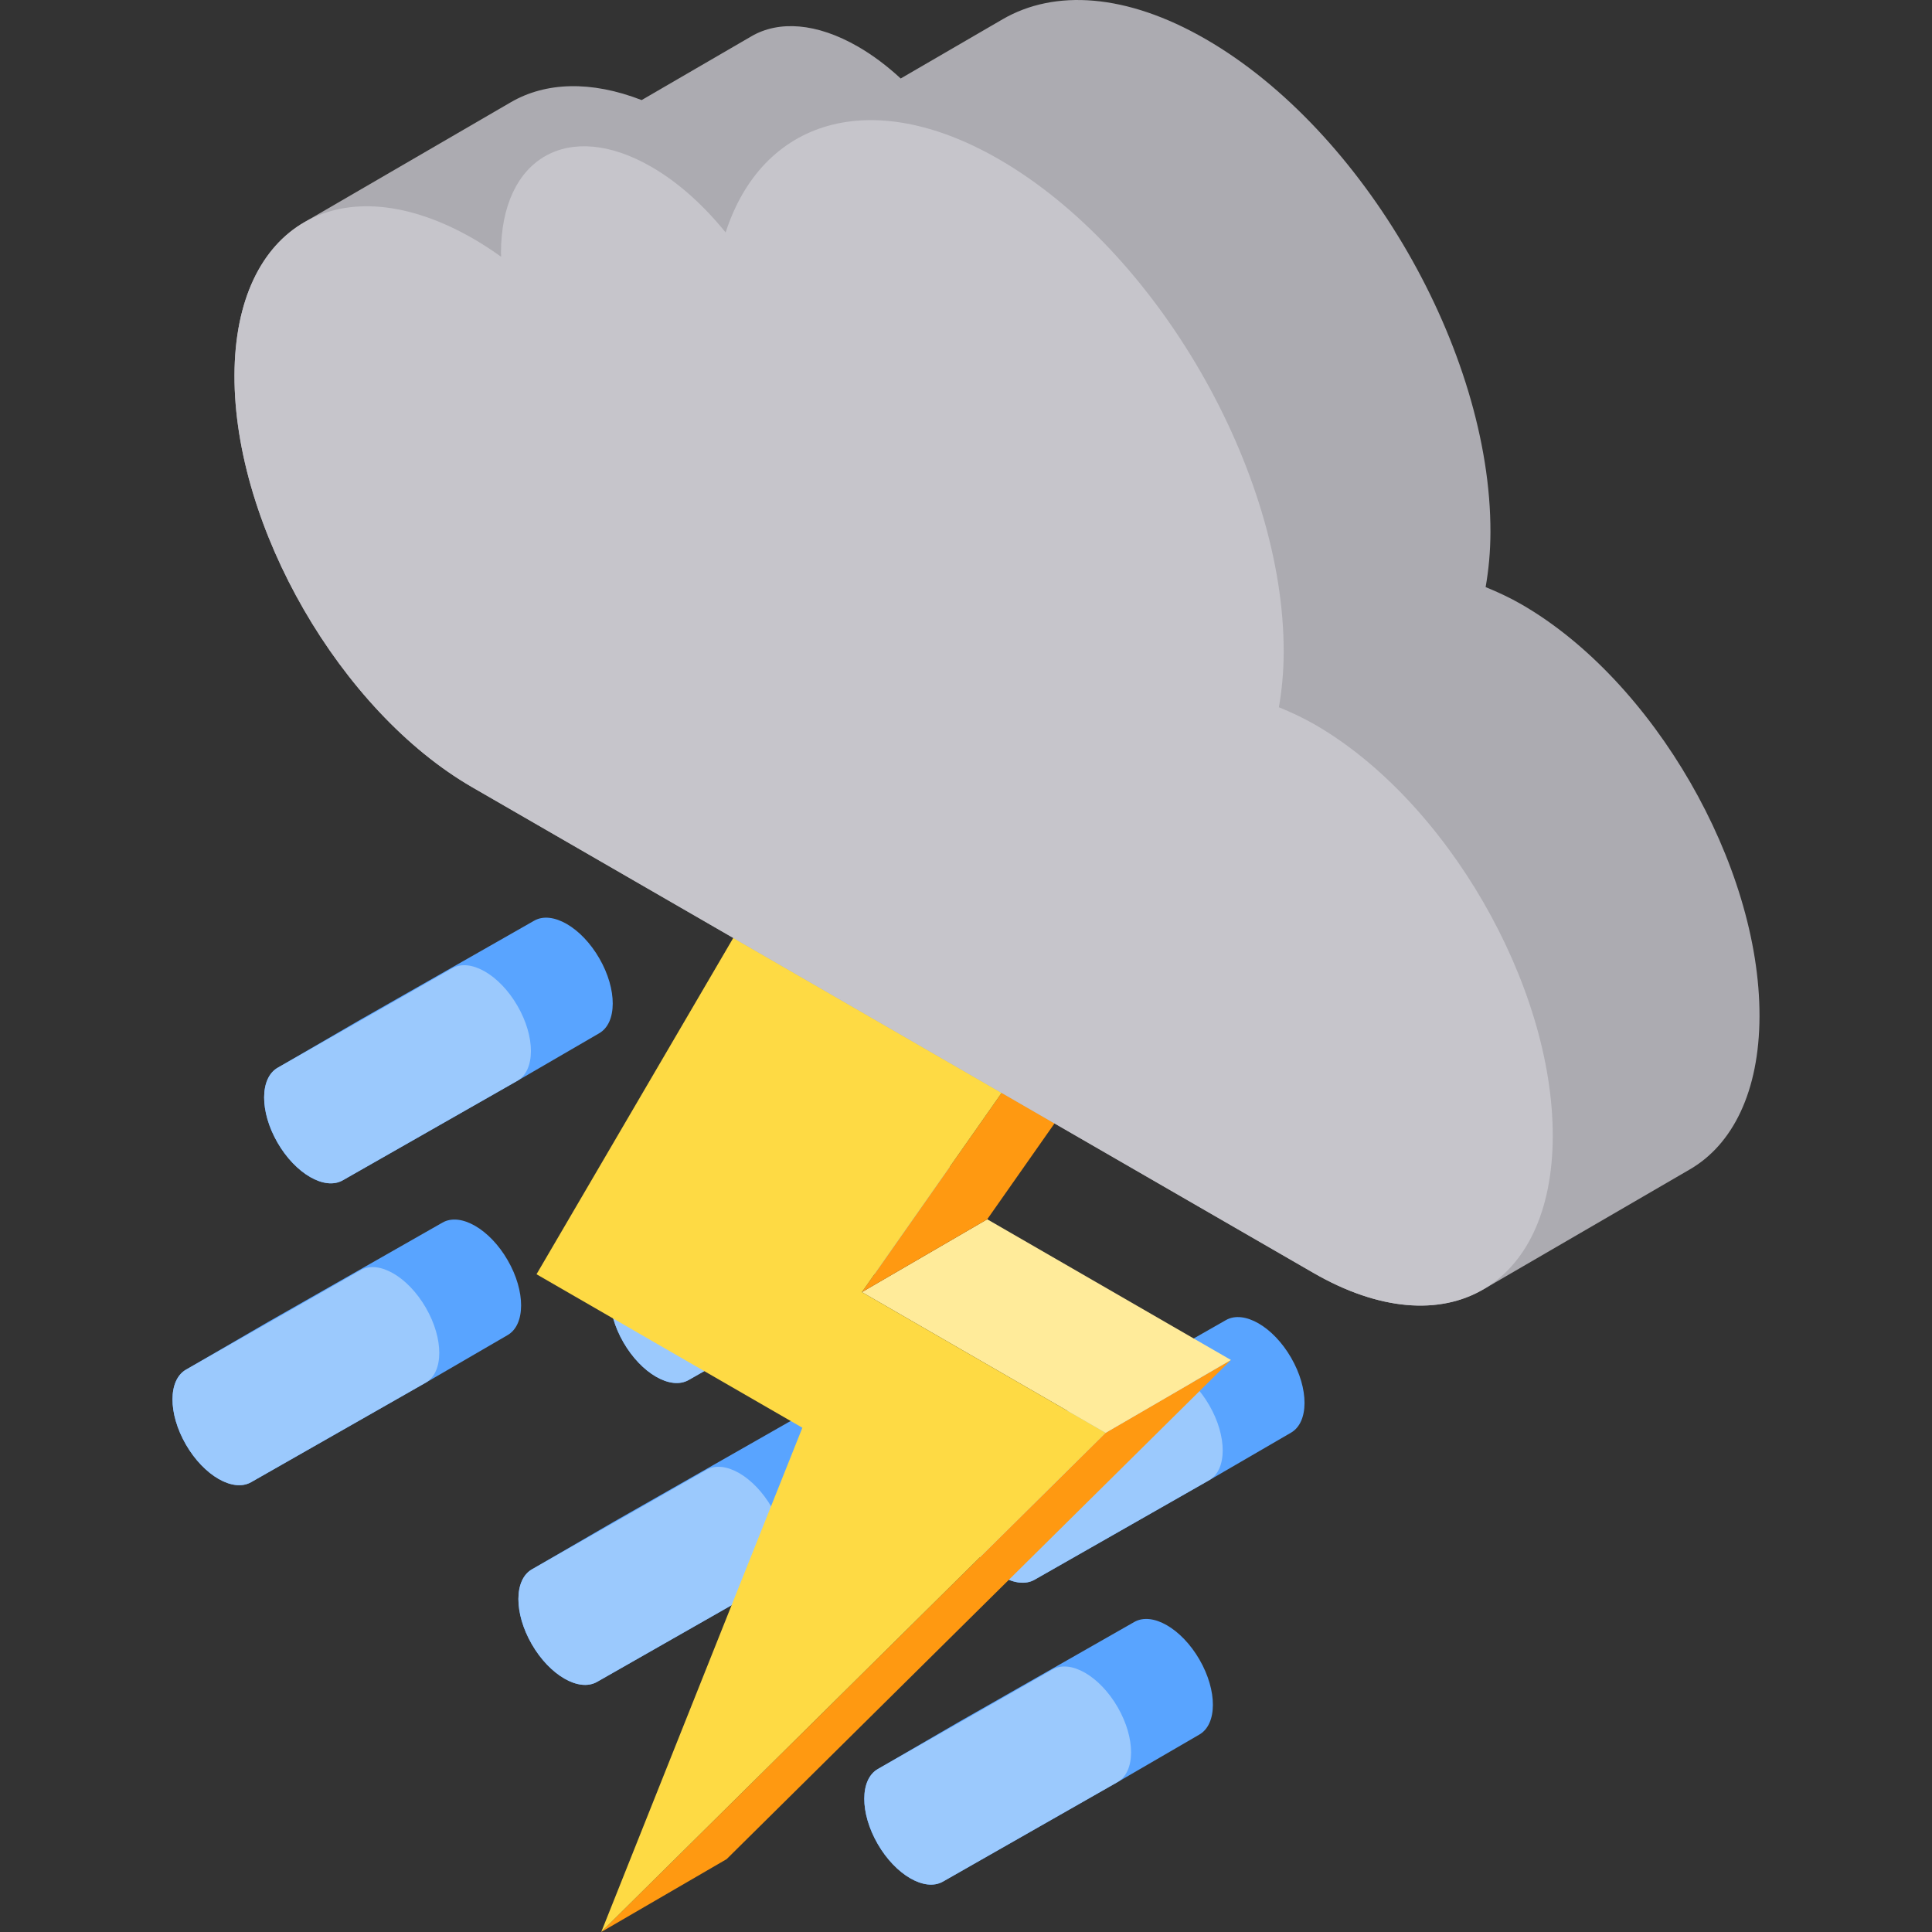 <?xml version="1.0" encoding="iso-8859-1"?>
<!-- Uploaded to: SVG Repo, www.svgrepo.com, Generator: SVG Repo Mixer Tools -->
<svg height="800px" width="800px" version="1.1" id="Layer_1" xmlns="http://www.w3.org/2000/svg" xmlns:xlink="http://www.w3.org/1999/xlink" 
	 viewBox="0 0 511.999 511.999" xml:space="preserve">
<rect x="0" y="0" width="511.999" height="511.999" fill="#333333" stroke="none"/>
<g>
	<path style="fill:#59A4FF;" d="M158.827,253.972c-2.377-4.121-5.5-7.299-8.627-9.105c-3.128-1.806-6.258-2.238-8.65-0.87
		l-46.263,26.355l-21.683,12.601c-4.785,2.736-4.81,11.619-0.056,19.863c2.38,4.119,5.506,7.296,8.634,9.102
		c3.128,1.806,6.259,2.241,8.651,0.878l46.256-26.359l21.683-12.601C163.563,271.103,163.589,262.21,158.827,253.972z"/>
	<path style="fill:#59A4FF;" d="M250.495,306.896c-2.377-4.121-5.5-7.299-8.628-9.105c-3.128-1.806-6.261-2.24-8.658-0.875
		l-46.256,26.359l-21.683,12.601c-4.785,2.736-4.81,11.62-0.056,19.863c2.38,4.119,5.504,7.295,8.631,9.1
		c3.128,1.806,6.258,2.24,8.654,0.88l46.256-26.359l21.683-12.601C255.232,324.028,255.257,315.135,250.495,306.896z"/>
	<path style="fill:#59A4FF;" d="M342.164,359.821c-2.38-4.123-5.506-7.302-8.635-9.109c-3.128-1.806-6.259-2.239-8.651-0.872
		L278.623,376.2l-21.683,12.601c-4.792,2.732-4.817,11.615-0.056,19.863c2.377,4.117,5.5,7.293,8.628,9.099
		c3.128,1.806,6.26,2.242,8.658,0.882l46.256-26.359l0,0l21.683-12.6C346.893,376.948,346.918,368.054,342.164,359.821z"/>
</g>
<g>
	<path style="fill:#9BC9FD;" d="M128.517,257.468c3.128,1.806,6.25,4.983,8.627,9.105c4.762,8.239,4.736,17.131-0.056,19.863
		l-46.256,26.359c-2.393,1.364-5.524,0.928-8.651-0.878c-3.128-1.806-6.253-4.982-8.634-9.102
		c-4.754-8.243-4.729-17.127,0.056-19.863l46.263-26.355C122.258,255.23,125.389,255.662,128.517,257.468z"/>
	<path style="fill:#9BC9FD;" d="M220.184,310.392c3.128,1.806,6.251,4.983,8.628,9.105c4.762,8.239,4.736,17.131-0.056,19.863
		L182.5,365.719c-2.396,1.361-5.527,0.926-8.654-0.88c-3.127-1.806-6.25-4.981-8.631-9.1c-4.754-8.243-4.729-17.127,0.056-19.863
		l46.256-26.359C213.923,308.151,217.056,308.586,220.184,310.392z"/>
	<path style="fill:#9BC9FD;" d="M320.48,372.422c4.754,8.233,4.729,17.127-0.056,19.863l-46.256,26.359
		c-2.396,1.361-5.529,0.925-8.658-0.882c-3.128-1.806-6.251-4.981-8.628-9.099c-4.762-8.247-4.736-17.131,0.056-19.863
		l46.256-26.359c2.392-1.368,5.524-0.935,8.651,0.872C314.974,365.119,318.1,368.299,320.48,372.422z"/>
</g>
<g>
	<path style="fill:#59A4FF;" d="M134.542,333.972c-2.377-4.121-5.5-7.299-8.627-9.105s-6.258-2.238-8.65-0.87l-46.263,26.355
		l-21.683,12.601c-4.785,2.736-4.81,11.619-0.056,19.863c2.38,4.119,5.506,7.296,8.634,9.102c3.128,1.806,6.259,2.241,8.651,0.878
		l46.256-26.359l21.683-12.601C139.279,351.103,139.304,342.21,134.542,333.972z"/>
	<path style="fill:#59A4FF;" d="M226.211,386.896c-2.377-4.121-5.5-7.299-8.628-9.105c-3.128-1.806-6.261-2.24-8.658-0.875
		l-46.256,26.359l-21.683,12.601c-4.785,2.736-4.81,11.62-0.056,19.863c2.38,4.119,5.504,7.295,8.631,9.1
		c3.128,1.806,6.258,2.24,8.654,0.88l46.256-26.359l21.683-12.601C230.947,404.028,230.972,395.135,226.211,386.896z"/>
	<path style="fill:#59A4FF;" d="M317.879,439.821c-2.38-4.123-5.506-7.302-8.635-9.109c-3.128-1.806-6.259-2.239-8.651-0.872
		L254.338,456.2l-21.683,12.601c-4.792,2.732-4.817,11.615-0.056,19.863c2.377,4.117,5.5,7.293,8.628,9.099
		c3.128,1.806,6.261,2.242,8.658,0.882l46.256-26.359l0,0l21.683-12.6C322.608,456.948,322.633,448.055,317.879,439.821z"/>
</g>
<g>
	<path style="fill:#9BC9FD;" d="M104.231,337.468c3.128,1.806,6.25,4.983,8.627,9.105c4.762,8.239,4.736,17.131-0.056,19.863
		l-46.255,26.358c-2.393,1.364-5.524,0.928-8.651-0.878c-3.128-1.806-6.253-4.982-8.634-9.102
		c-4.754-8.243-4.729-17.127,0.056-19.863l46.263-26.355C97.974,335.23,101.105,335.662,104.231,337.468z"/>
	<path style="fill:#9BC9FD;" d="M195.9,390.392c3.128,1.806,6.251,4.983,8.628,9.105c4.762,8.239,4.736,17.131-0.056,19.863
		l-46.256,26.359c-2.396,1.361-5.527,0.926-8.654-0.88c-3.127-1.806-6.25-4.981-8.631-9.1c-4.754-8.243-4.729-17.127,0.056-19.863
		l46.256-26.359C189.638,388.152,192.771,388.586,195.9,390.392z"/>
	<path style="fill:#9BC9FD;" d="M296.196,452.422c4.754,8.233,4.728,17.127-0.056,19.863l-46.256,26.359
		c-2.396,1.361-5.529,0.925-8.658-0.882c-3.128-1.806-6.251-4.981-8.628-9.099c-4.762-8.247-4.736-17.131,0.056-19.863
		l46.256-26.359c2.392-1.368,5.524-0.935,8.651,0.872C290.69,445.12,293.815,448.299,296.196,452.422z"/>
</g>
<g>
	<polygon style="fill:#FF9911;" points="292.991,379.714 326.212,360.408 192.557,492.694 159.336,511.999 	"/>
	<polygon style="fill:#FFEB9A;" points="228.409,342.428 261.629,323.122 326.212,360.408 292.991,379.714 	"/>
	<polygon style="fill:#FF9911;" points="275.638,275.101 308.86,255.795 261.629,323.122 228.409,342.428 	"/>
	<polygon style="fill:#FFEB9A;" points="203.247,233.305 236.467,213.999 308.86,255.795 275.638,275.101 	"/>
	<polygon style="fill:#FEDA44;" points="292.991,379.714 159.336,511.999 212.633,378.364 142.182,337.69 203.247,233.305 
		275.638,275.101 228.409,342.428 	"/>
</g>
<path style="fill:#ACABB1;" d="M403.26,160.191c-3.256-1.88-6.414-3.315-9.552-4.601c0.788-4.504,1.259-9.327,1.274-14.528
	c0.136-48.045-33.623-106.54-75.435-130.68c-21.035-12.145-40.088-13.27-53.85-5.273L238.696,20.8
	c-3.571-3.29-7.342-6.152-11.267-8.418c-11.05-6.38-21.057-6.973-28.284-2.773l-29.102,16.913
	c-13.439-5.223-25.474-4.772-34.673,0.574l-54.79,31.84c0.037-0.022,0.076-0.039,0.113-0.06
	c-11.411,6.566-18.497,20.608-18.555,40.597c-0.114,40.128,28.105,89.004,63.007,109.155l222.913,128.699
	c17.658,10.195,33.642,11.083,45.152,4.296c-0.055,0.032-0.103,0.078-0.159,0.111l54.79-31.84
	c11.35-6.596,18.389-20.623,18.446-40.557C466.4,229.229,438.182,180.352,403.26,160.191z"/>
<path style="fill:#C6C5CB;" d="M264.758,42.22c41.811,24.14,75.57,82.636,75.434,130.68c-0.015,5.202-0.486,10.025-1.274,14.528
	c3.138,1.286,6.296,2.721,9.552,4.601c34.922,20.162,63.14,69.039,63.026,109.144c-0.114,40.128-28.517,56.314-63.439,36.152
	L125.145,208.627c-34.902-20.151-63.121-69.028-63.007-109.156c0.114-40.105,28.516-56.292,63.418-36.14
	c2.462,1.421,4.863,3.014,7.245,4.709c0.001-0.365-0.038-0.73-0.037-1.095c0.071-25.231,17.918-35.402,39.876-22.724
	c7.167,4.138,13.851,10.214,19.658,17.382C201.988,31.733,230.789,22.608,264.758,42.22z"/>
</svg>
